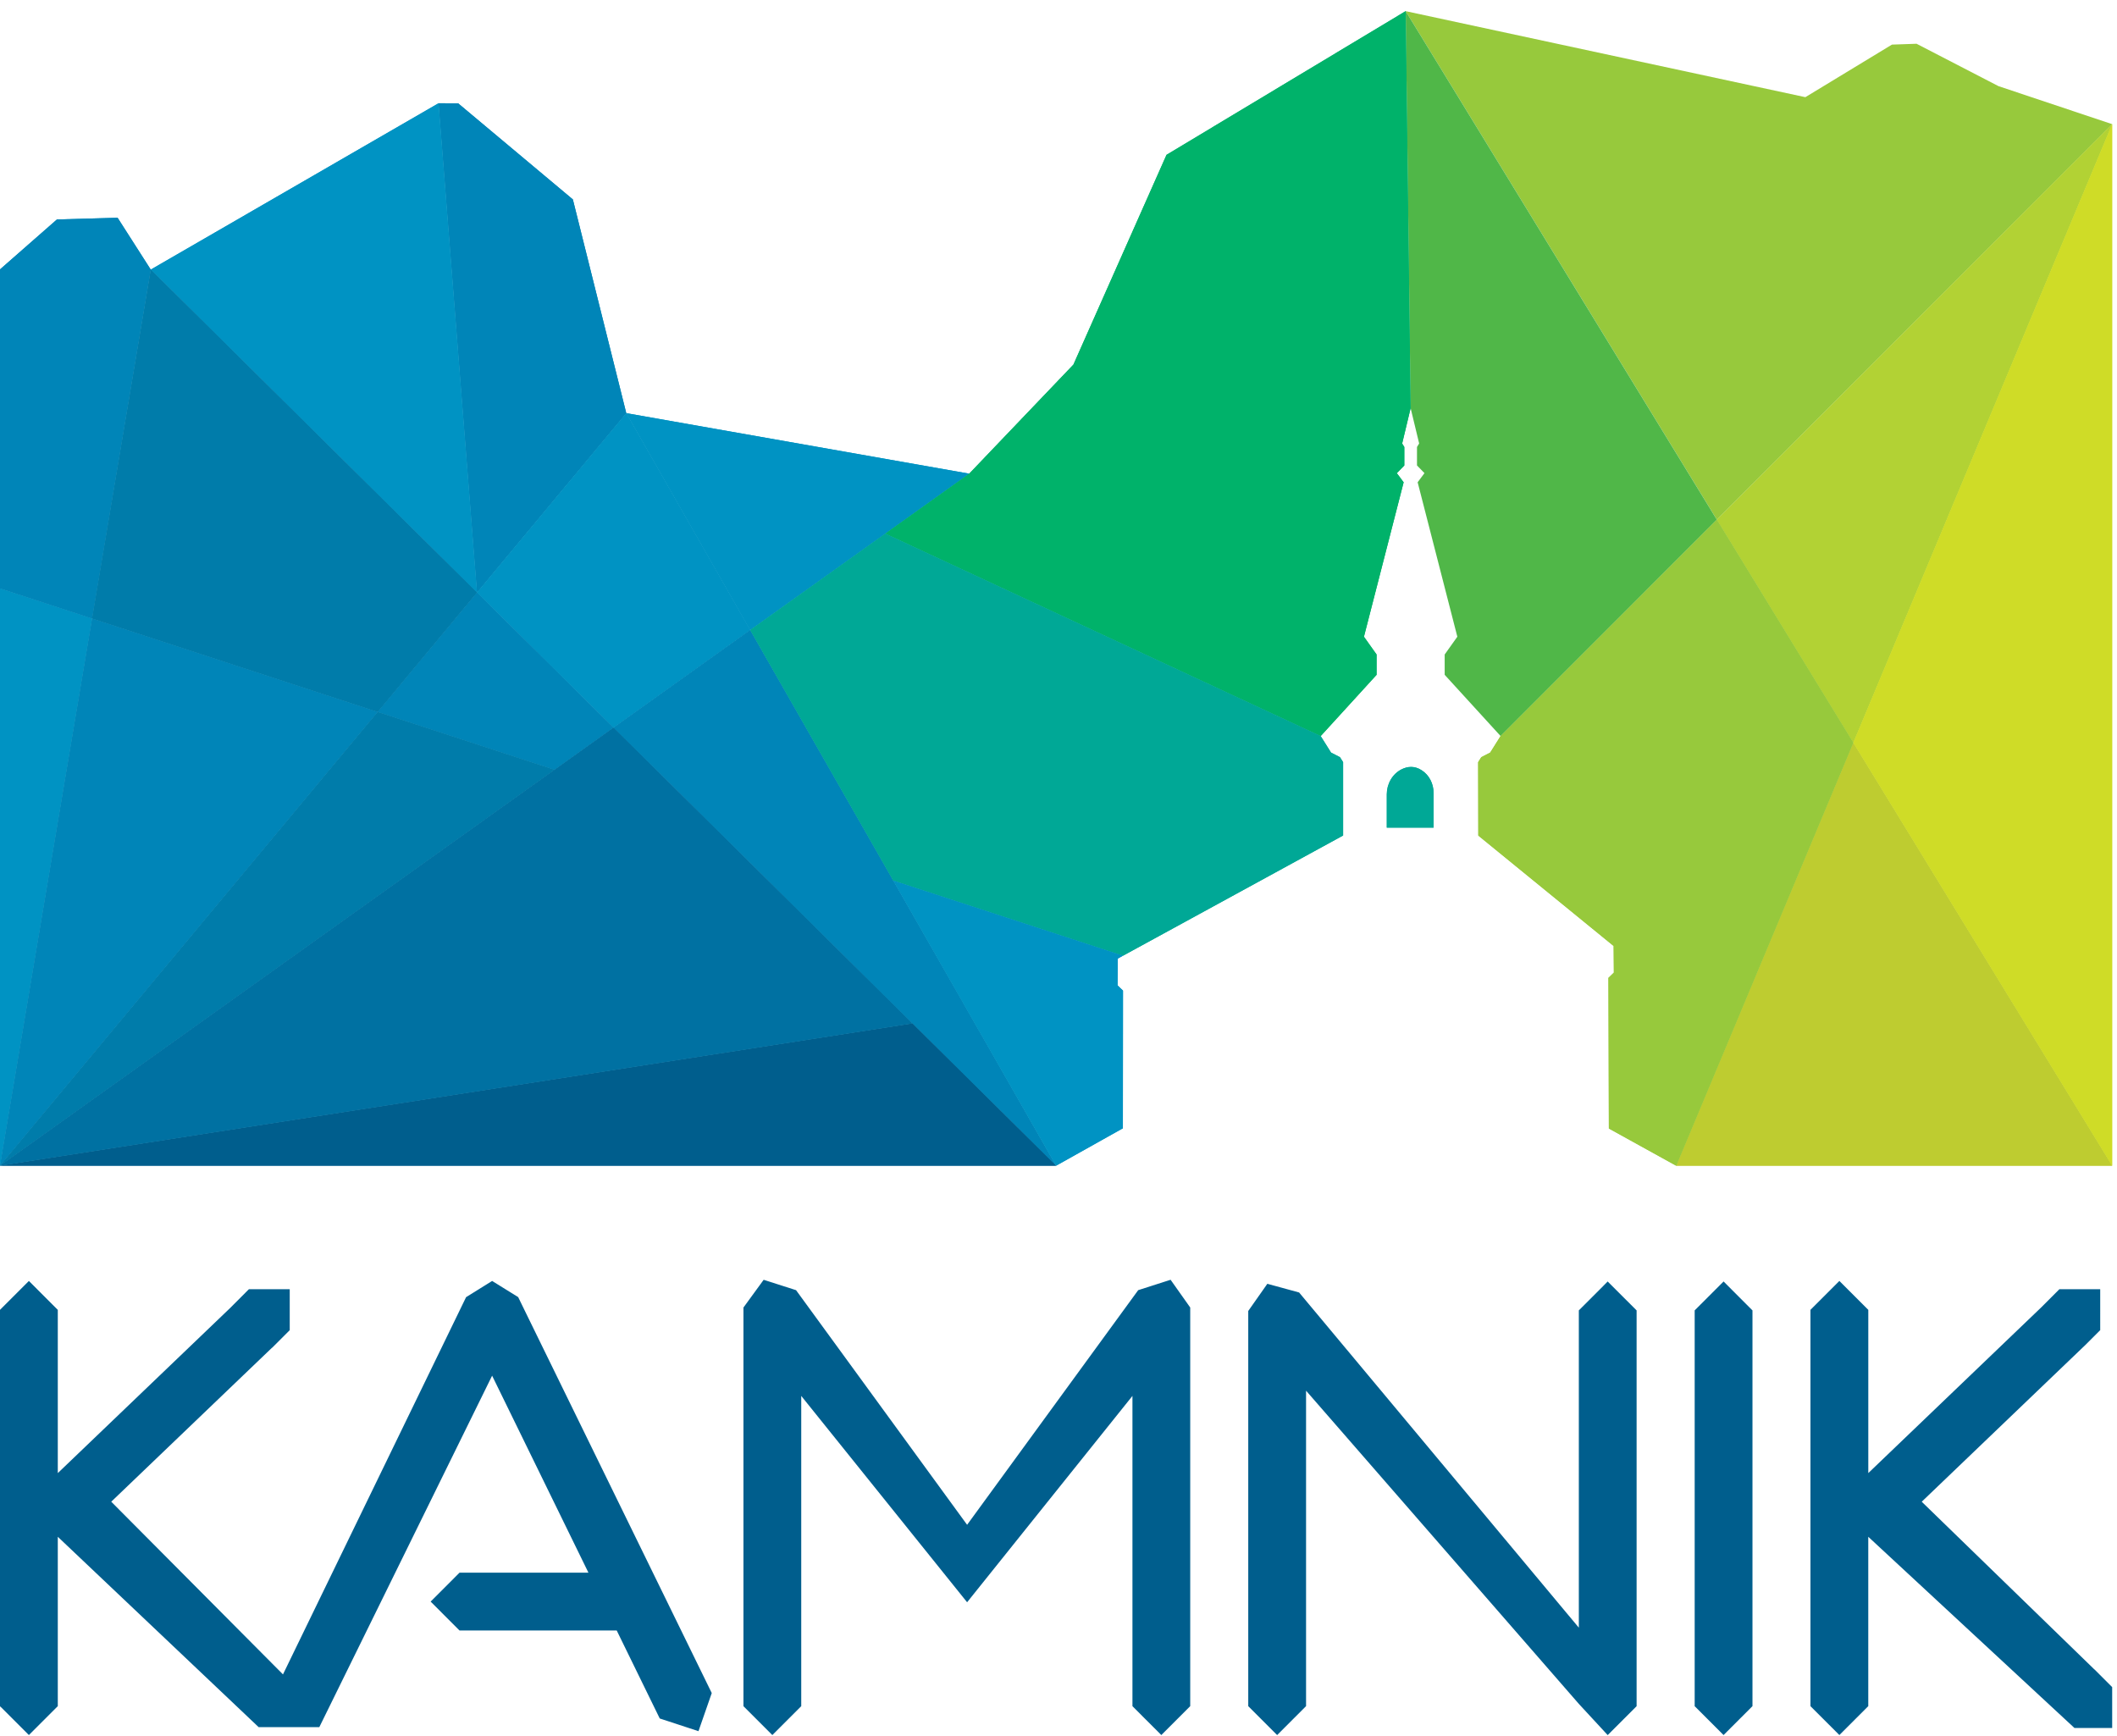 <svg xmlns="http://www.w3.org/2000/svg" width="100" height="82" viewBox="0 0 100 82">
<g fill="none" fill-rule="evenodd">
	<path d="M53.765 60.94l-8.082 11.084-8.08-11.083-1.53-.49-.955 1.31v18.83l.54.54.63.63.195.195 1.365-1.365V65.936l7.835 9.747 7.81-9.747V80.59l.538.54.632.63.194.195 1.365-1.365V61.76l-.927-1.31-1.528.49zm31.755.93v18.72l.25.25 1.048 1.047.068.068 1.295-1.295.07-.07v-8l8.795 8.156.944.875h1.782v-1.93l-.69-.69-.145-.145-.003.002-8.158-7.924 7.592-7.272.147-.14.67-.67.022-.022V60.897h-1.93l-.835.837-8.19 7.847v-7.71l-1.366-1.366-1.366 1.365zm-63.502-.602l-.585 1.205-8.066 16.617-8.112-8.157 7.593-7.272.003.004.145-.144.67-.67.02-.022V60.897h-1.93l-.835.837h.002L2.73 69.582v-7.71l-1.365-1.366L0 61.87v18.727l.07.063 1.295 1.295L2.48 80.84l.25-.25v-8l9.486 8.99h2.868l8.162-16.6 4.55 9.306h-6.09l-1.364 1.365 1.365 1.366h7.425l2.032 4.155 1.83.6.627-1.8-8.754-17.903-.39-.8-1.23-.763-1.228.764zm59.273-.612l-1.19 1.19-.05.05v18.7l.025.02 1.34 1.34.183-.184 1.074-1.074.108-.108V61.897l-.147-.147-1.218-1.22-.124.126zm-5.564.093l-.874.874-.274.273v14.987L61.365 61.05l-1.5-.41-.902 1.284V80.59l1.325 1.326.04.04.746-.747.62-.62v-14.9L74.577 80.48l1.365 1.477 1.366-1.365V61.897l-1.367-1.366-.217.22z" fill="#005E8D"/>
	<path fill="#0085B8" d="M22.533 27.988l7.05-8.472L27.06 9.42l-5.42-4.54-.924-.002"/>
	<path fill="#0093C3" d="M28.98 34.37l6.456-4.61-5.852-10.245-7.05 8.473M20.714 4.878L7.122 12.734l15.41 15.254M0 55.062l4.35-25.846L0 27.794"/>
	<path fill="#0085B8" d="M2.69 10.366L0 12.726v15.068l4.35 1.423L7.12 12.734l-1.566-2.448"/>
	<path fill="#0085B8" d="M0 55.062l17.84-21.434-13.49-4.412"/>
	<path d="M67.157 36.384c-.35-.227-.68-.18-.953-.044-.437.223-.697.69-.697 1.18v1.574h2.21v-1.64c0-.427-.2-.84-.56-1.07" fill="#00A896"/>
	<path fill="#0093C3" d="M29.585 19.516l5.85 10.244 6.383-4.556 3.964-2.83"/>
	<path fill="#0085B8" d="M22.533 27.988l-4.694 5.64 8.353 2.732 2.787-1.99"/>
	<path fill="#007CAA" d="M17.84 33.628l4.693-5.64-15.41-15.254-2.774 16.482"/>
	<path fill="#B2D234" d="M87.544 35.08L99.77 5.864 81.1 24.547"/>
	<path d="M55.102 7.314l-4.397 9.907-4.923 5.153-3.964 2.83 20.567 9.564 2.64-2.893v-.96l-.597-.84 1.875-7.294-.322-.432.354-.362v-.873l-.102-.165.4-1.67L66.4.525" fill="#00B26A"/>
	<path fill="#007CAA" d="M17.84 33.628L0 55.062 26.193 36.36"/>
	<path fill="#BECC30" d="M79.18 55.062h20.59l-12.226-19.98"/>
	<path fill="#97C93C" d="M81.098 24.547l-10.215 10.22-.49.78-.422.218-.148.236.007 3.467 6.393 5.216.01 1.258-.256.247.02 7.116 3.184 1.76 8.364-19.982"/>
	<path fill="#CFDC27" d="M87.544 35.08L99.77 55.063v-49.2"/>
	<path fill="#0085B8" d="M45.807 47.92l-3.614-6.327-6.757-11.832-6.456 4.61 4.38 4.334 9.738 9.64 6.787 6.718"/>
	<path fill="#005E8D" d="M0 55.062h49.885l-6.788-6.72"/>
	<path fill="#0071A2" d="M33.36 38.704l-4.38-4.334-2.787 1.99L0 55.062l43.097-6.72"/>
	<path fill="#00A896" d="M35.436 29.76l6.757 11.833 10.854 3.55 5.282-2.884 5.115-2.794V36l-.148-.234-.422-.218-.49-.78-20.567-9.564"/>
	<path fill="#0093C3" d="M52.792 46.546v-.206l.008-1.052.037-.03.21-.116-10.854-3.55 3.613 6.33 4.08 7.14 3.142-1.76h.013l.006-6.51-.005-.005"/>
	<path fill="#0085B8" d="M22.533 27.988l7.05-8.472L27.06 9.42l-5.42-4.54-.924-.002"/>
	<path fill="#0093C3" d="M28.98 34.37l6.456-4.61-5.852-10.245-7.05 8.473M20.714 4.878L7.122 12.734l15.41 15.254M0 27.794v27.268l4.35-25.846"/>
	<path fill="#0085B8" d="M7.122 12.734l-1.566-2.448-2.866.08L0 12.725v15.068l4.35 1.422M4.35 29.217L0 55.062l17.84-21.434"/>
	<path d="M67.157 36.384c-.35-.227-.68-.18-.953-.044-.437.223-.697.69-.697 1.18v1.574h2.21v-1.64c0-.427-.2-.84-.56-1.07" fill="#00A896"/>
	<path fill="#0093C3" d="M29.585 19.516l5.85 10.244 6.383-4.556 3.964-2.83"/>
	<path fill="#0085B8" d="M22.533 27.988l-4.694 5.64 8.353 2.732 2.787-1.99"/>
	<path fill="#007CAA" d="M17.84 33.628l4.693-5.64-15.41-15.254-2.774 16.482"/>
	<g transform="translate(66.32 .372)">
		<path fill="#97C93C" d="M33.45 5.492l-5.368-1.795-3.87-2.002-1.163.04-4.09 2.483L.08.155l14.698 24.02"/>
	</g>
	<g transform="translate(66.32 .372)">
		<path fill="#50B748" d="M.08.155l.233 18.75.403 1.67-.102.167v.872l.353.362-.322.432 1.875 7.295-.598.84v.96l2.642 2.893 10.214-10.22"/>
	</g>
	<path fill="#B2D234" d="M87.544 35.08L99.77 5.864 81.1 24.547"/>
	<path d="M55.102 7.314l-4.397 9.907-4.923 5.153-3.964 2.83 20.567 9.564 2.64-2.893v-.96l-.597-.84 1.875-7.294-.322-.432.354-.362v-.873l-.102-.165.4-1.67L66.4.525" fill="#00B26A"/>
	<path fill="#007CAA" d="M17.84 33.628L0 55.062 26.193 36.36"/>
	<path fill="#BECC30" d="M79.18 55.062h20.59l-12.226-19.98"/>
	<path fill="#97C93C" d="M81.098 24.547l-10.215 10.22-.49.78-.422.218-.148.236.007 3.467 6.393 5.216.01 1.258-.256.247.02 7.116 3.184 1.76 8.364-19.982"/>
	<path fill="#CFDC27" d="M87.544 35.08L99.77 55.063v-49.2"/>
	<path fill="#0085B8" d="M45.807 47.92l-3.614-6.327-6.757-11.832-6.456 4.61 4.38 4.334 9.738 9.64 6.787 6.718"/>
	<path fill="#005E8D" d="M0 55.062h49.885l-6.788-6.72"/>
	<path fill="#0071A2" d="M33.36 38.704l-4.38-4.334-2.787 1.99L0 55.062l43.097-6.72"/>
	<path fill="#00A896" d="M35.436 29.76l6.757 11.833 10.854 3.55 5.282-2.884 5.115-2.794V36l-.148-.234-.422-.218-.49-.78-20.567-9.564"/>
	<path fill="#0093C3" d="M52.792 46.546v-.206l.008-1.052.037-.03.21-.116-10.854-3.55 3.613 6.33 4.08 7.14 3.142-1.76h.013l.006-6.51-.005-.005"/>
</g>
</svg>